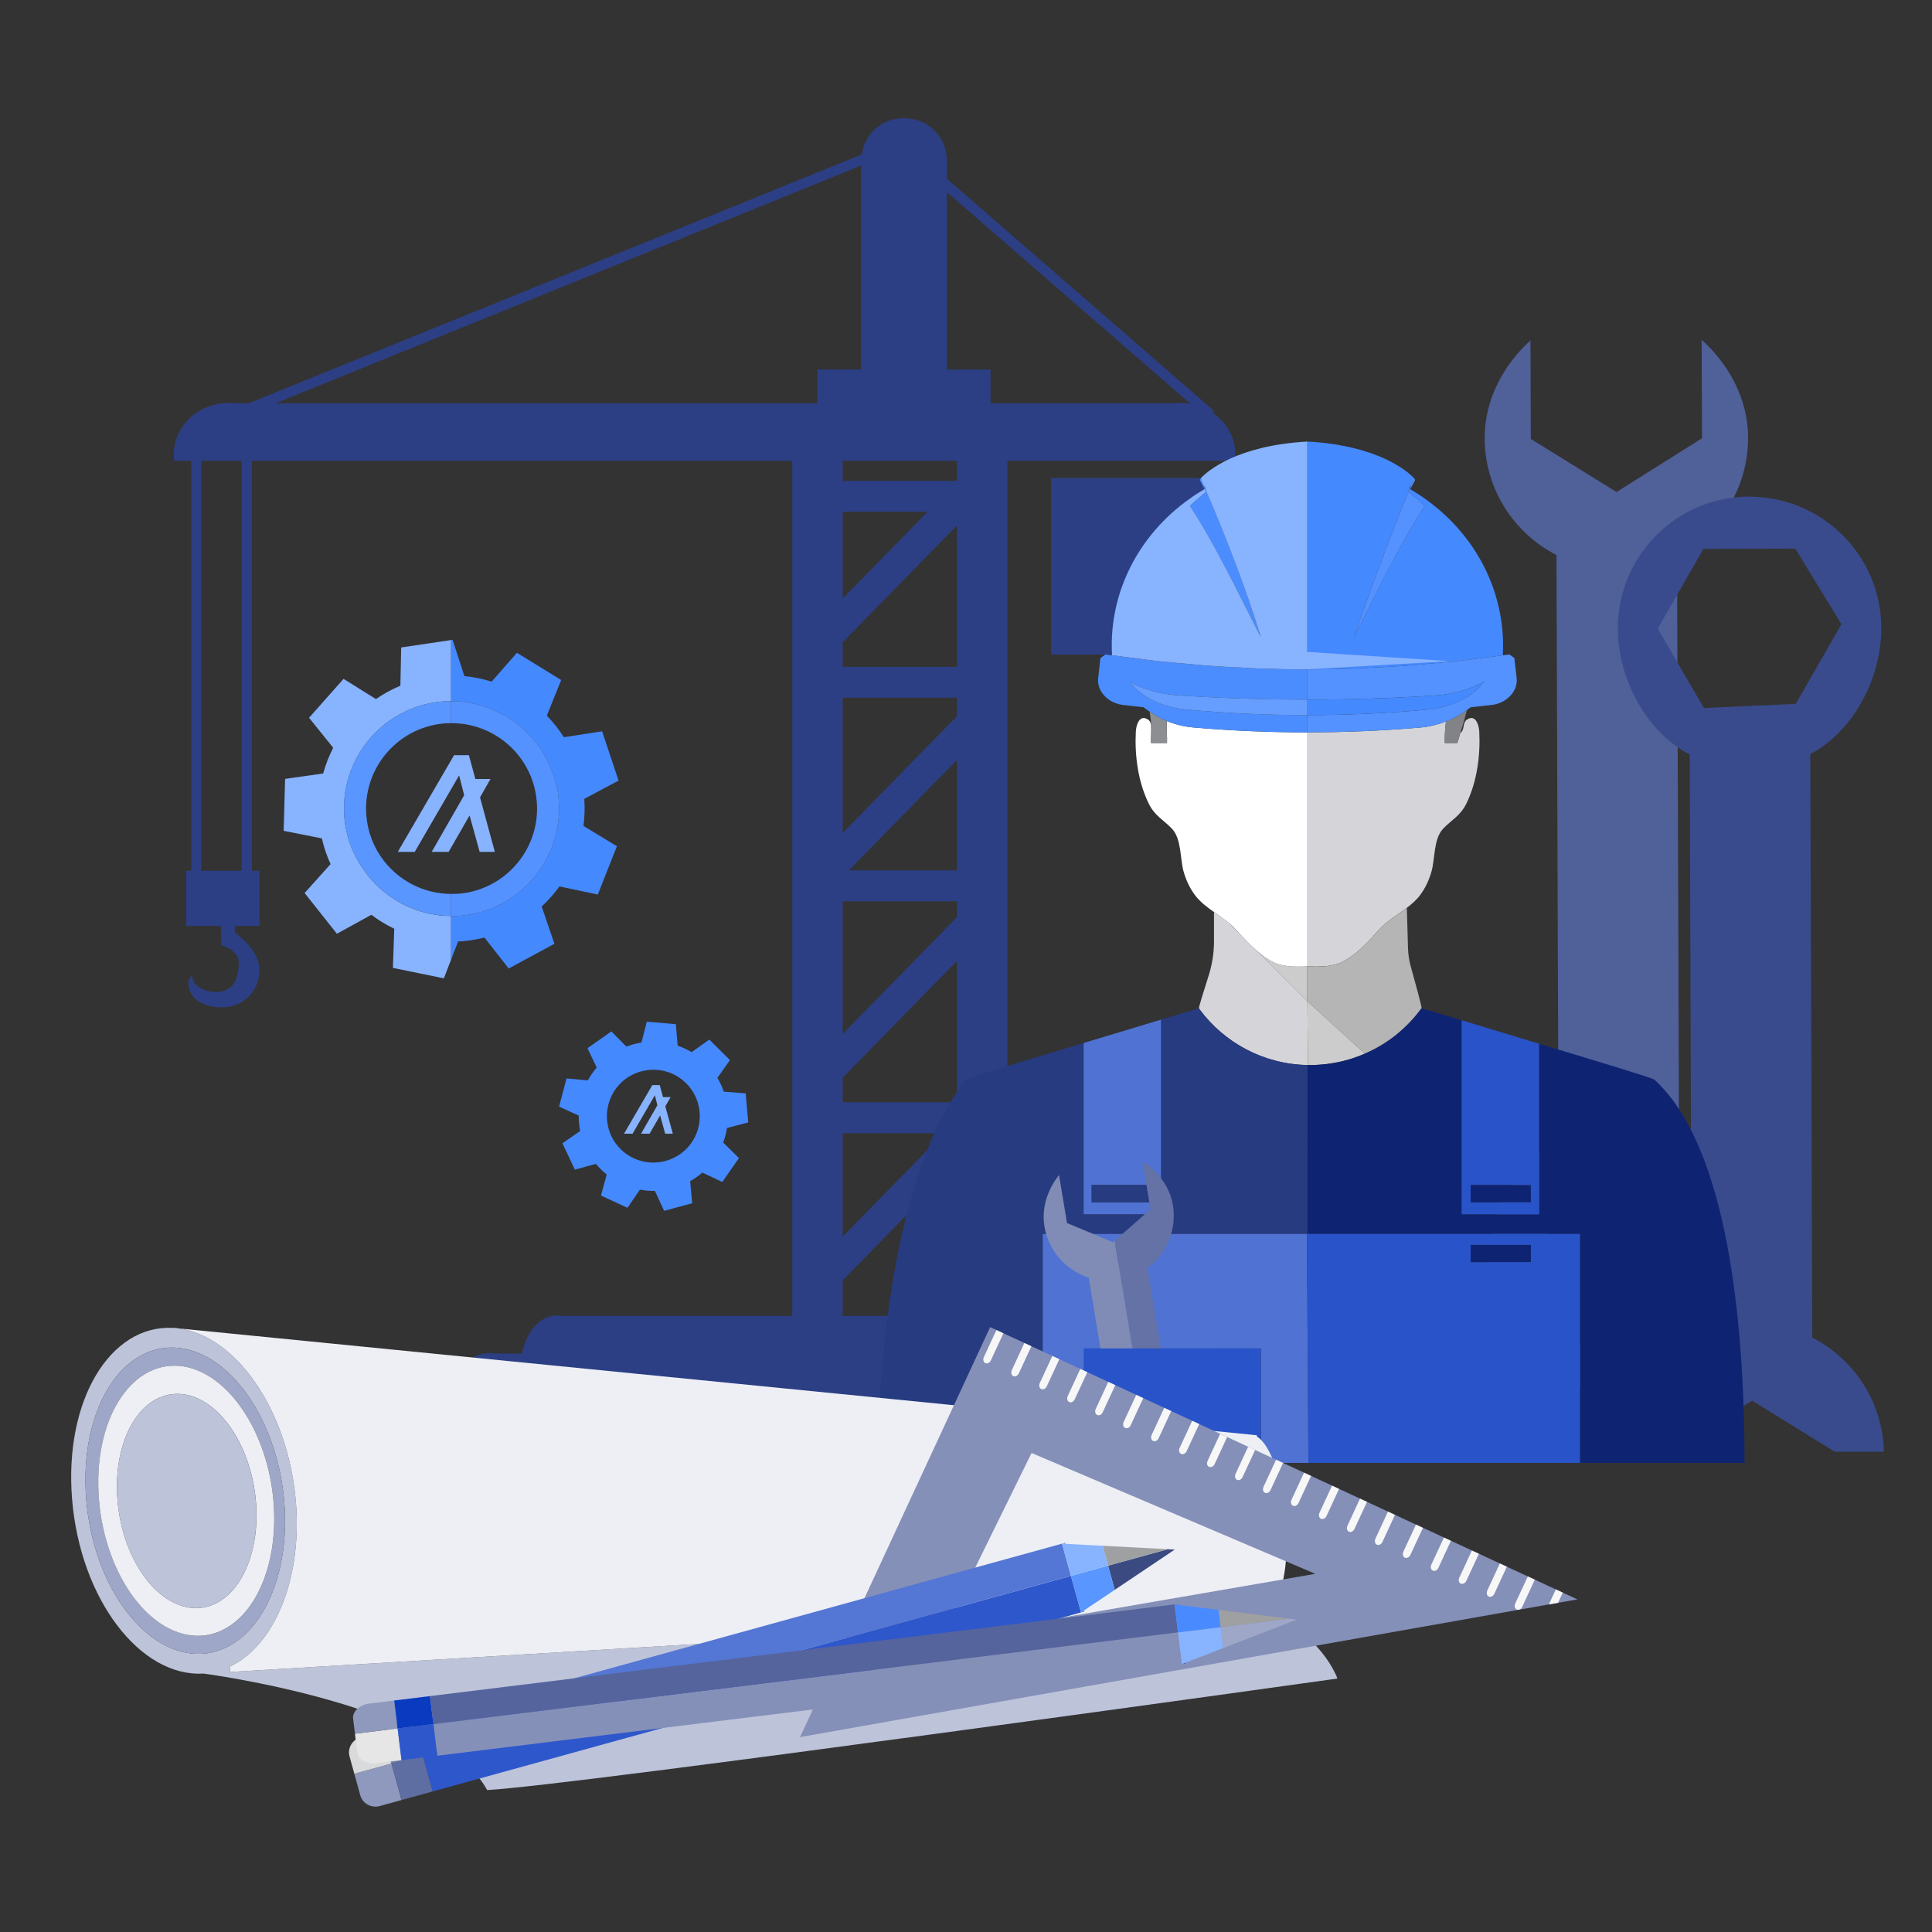 <svg xmlns="http://www.w3.org/2000/svg" viewBox="0 0 80 80" class="featureSvg_3LcT" alt="Powered by React">
				<rect x="0" y="0" width="80" height="80" fill="#333333" stroke="none"/>
				<path fill="#2C3F84" d="M50.783,56.047H50.199c-0.19-0.988-0.854-1.7-1.645-1.559h-6.841V19.083      h9.429c0.01-0.082,0.016-0.165,0.016-0.249l0,0c0-0.713-0.368-1.351-0.944-1.744      l0.062-0.071L39.206,7.399V6.637c0-0.961-0.779-1.74-1.74-1.74h-0.069      c-0.879,0-1.598,0.653-1.716,1.499L10.3,16.699h-0.5c-1.439-0.167-2.606,0.864-2.606,2.135      l0,0c0,0.084,0.006,0.167,0.016,0.249h0.711v16.975h-0.209v2.287h1.432l0.021,0.804      c0,0,0.717,0.176,0.72,0.712c0.005,0.994-0.495,1.233-0.993,1.216      c-0.282-0.01-0.794-0.158-0.901-0.503c-0.007-0.023-0.046-0.172-0.024-0.187      c-0.124,0.083-0.181,0.224-0.163,0.389c0.09,0.812,0.975,0.984,1.564,0.926      c0.6-0.059,1.184-0.489,1.337-1.177c0.192-0.866-0.394-1.454-0.983-1.915      c-0.009-0.006-0.001-0.111,0.016-0.265h1.007v-2.287h-0.316V19.083h22.377v35.405h-9.544      c-0.792-0.141-1.455,0.57-1.645,1.559h-1.084c-1.124-0.167-2.035,0.864-2.035,2.135l0,0      c0,0.084,0.005,0.167,0.013,0.249h34.296c0.008-0.082,0.012-0.165,0.012-0.249l0,0      C52.818,56.911,51.907,55.88,50.783,56.047z M34.892,21.192h3.516l-3.516,3.593V21.192z       M39.624,36.039h-4.473l4.473-4.571V36.039z M39.624,27.611h-4.732v-1.015l4.732-4.837      V27.611z M34.892,28.891h4.732v0.767l-4.732,4.836V28.891z M34.892,37.32h4.732v0.66      l-4.732,4.837V37.32z M34.892,46.922h4.194l-4.194,4.287V46.922z M34.892,45.642v-1.015      l4.732-4.837v5.852H34.892z M49.293,16.72c-0.235-0.042-0.484-0.051-0.743-0.021h-7.534      v-1.397h-1.81V7.952L49.293,16.72z M35.657,6.856v8.446h-1.809v1.397H11.41L35.657,6.856      z M10.009,36.058H8.339V19.083h1.67V36.058z M39.624,19.083v0.829h-4.732v-0.829H39.624z       M34.892,53.02l4.732-4.837v6.305h-4.732V53.02z"></path>
				<rect x="43.521" y="19.794" fill="#2C3F84" width="7.635" height="7.312"></rect>
			
			<g>
				<path fill="#88B3FF" d="M18.045,29.077c0.213-0.032,0.425-0.043,0.635-0.043v-2.531l-2.068,0.307      l-0.033,1.585c-0.359,0.149-0.697,0.335-1.012,0.552l-1.341-0.836l-1.429,1.61l1,1.243      c-0.174,0.338-0.313,0.694-0.415,1.064l-1.577,0.223l-0.059,2.152l1.582,0.312      c0.084,0.373,0.206,0.729,0.36,1.066l-1.075,1.197l1.337,1.686l1.427-0.784      c0.295,0.223,0.613,0.417,0.948,0.577l-0.055,1.622l2.109,0.432l0.3-0.777v-1.804      c-1.48-0.004-2.821-0.756-3.633-1.93c-0.376-0.543-0.65-1.167-0.754-1.865      C13.932,31.701,15.612,29.436,18.045,29.077z"></path>
				<path fill="#4589FF" d="M24.193,33.08l1.42-0.757l-0.681-2.042l-1.583,0.245      c-0.206-0.322-0.443-0.621-0.707-0.892l0.595-1.476l-1.833-1.127l-1.046,1.195      c-0.363-0.115-0.741-0.193-1.128-0.229l-0.49-1.503l-0.06,0.009v2.531      c0.636-0.003,1.242,0.143,1.799,0.388c1.056,0.463,1.909,1.32,2.346,2.424      c0.124,0.312,0.226,0.636,0.277,0.982c0.226,1.522-0.348,2.978-1.405,3.944      c-0.632,0.578-1.437,0.979-2.348,1.115c-0.226,0.033-0.448,0.044-0.67,0.043v1.804      l0.29-0.748c0.177-0.009,0.356-0.026,0.535-0.053c0.189-0.027,0.374-0.065,0.556-0.112      l1.004,1.283l1.893-1.024l-0.527-1.546c0.272-0.251,0.518-0.529,0.734-0.829      l1.59,0.336l0.791-2.001l-1.385-0.839C24.208,33.835,24.221,33.46,24.193,33.08z"></path>
				<path fill="#5996FF" d="M15.197,34c-0.287-1.934,1.049-3.733,2.982-4.02      c0.169-0.025,0.335-0.034,0.501-0.034v-0.912v-0.001h-0.001      c-0.21,0.001-0.421,0.012-0.635,0.043c-2.433,0.36-4.112,2.624-3.752,5.058      c0.103,0.698,0.377,1.322,0.754,1.865c0.813,1.173,2.153,1.925,3.634,1.929v-0.913      C16.96,37.01,15.456,35.753,15.197,34z"></path>
				<path fill="#5492FF" d="M21.698,36.771c1.057-0.965,1.63-2.421,1.405-3.943      c-0.051-0.347-0.153-0.671-0.277-0.983c-0.438-1.103-1.29-1.961-2.346-2.424      c-0.558-0.245-1.164-0.391-1.799-0.388v0.912c1.734-0.01,3.257,1.251,3.519,3.017      c0.287,1.933-1.049,3.733-2.982,4.02c-0.181,0.027-0.359,0.035-0.537,0.034v0.913      v0.001c0.222,0.001,0.444-0.01,0.67-0.043C20.261,37.751,21.066,37.349,21.698,36.771      z"></path>
			</g>
			<g>
				<path fill="#4589FF" d="M30.104,46.708l0.88-0.232l-0.108-1.202l-0.905-0.071      c-0.067-0.195-0.156-0.385-0.266-0.569l0.52-0.737l-0.855-0.851l-0.731,0.522      c-0.184-0.11-0.378-0.2-0.579-0.269l-0.074-0.89l-1.202-0.103l-0.223,0.863      c-0.211,0.034-0.419,0.09-0.623,0.168l-0.624-0.628l-0.028,0.02l-0.959,0.675      l0.382,0.802c-0.142,0.166-0.265,0.344-0.368,0.531l-0.882-0.081l-0.309,1.167      l0.813,0.371c-0.002,0.213,0.018,0.427,0.061,0.638l-0.734,0.509l0.513,1.092l0.871-0.241      c0.136,0.165,0.287,0.313,0.449,0.442l-0.237,0.871l1.095,0.508l0.517-0.752      c0.204,0.037,0.412,0.055,0.62,0.051l0.381,0.826l1.165-0.315l-0.044-0.465      l-0.043-0.447c0.086-0.05,0.172-0.103,0.255-0.162c0.088-0.062,0.171-0.127,0.251-0.195      l0.826,0.389l0.689-0.99l-0.653-0.642C30.018,47.114,30.071,46.913,30.104,46.708z       M28.16,47.793c-0.081,0.057-0.167,0.103-0.252,0.146c-0.836,0.417-1.873,0.174-2.428-0.614      c-0.61-0.868-0.402-2.068,0.466-2.681c0.076-0.053,0.155-0.098,0.236-0.139      c0.839-0.428,1.887-0.189,2.444,0.605C29.238,45.981,29.03,47.181,28.16,47.793z"></path>
			</g>
		
		<g>
			<g>
				<path fill="#506099" d="M66.912,57.8c0.051,0.001,0.1,0.007,0.151,0.007      c3.013-0.01,5.447-2.461,5.437-5.474c-0.007-2.112-1.217-4.304-2.976-5.205      l-0.081-24.162c1.753-0.913,2.949-2.744,2.942-4.856      c-0.005-1.607-0.815-3.045-1.924-4.04l0.014,4.079l-3.537,2.224l-0.151-0.093      l-3.4-2.106l-0.014-4.08c-1.103,1.002-1.903,2.445-1.897,4.053      c0.007,2.112,1.216,3.936,2.975,4.836l0.081,24.162      c-1.752,0.912-2.948,3.113-2.94,5.225C61.599,55.332,63.97,57.729,66.912,57.8z       M65.132,49.223l1.75-0.079l2.053-0.092l1.913,3.288l-1.891,3.3l-2.053,0.007      l-1.751,0.006l-0.421-0.689l-1.491-2.44L65.132,49.223z"></path>
				<path fill="#394B8C" d="M69.967,31.241l0.081,24.162c-1.711,0.891-2.884,2.66-2.932,4.709h2.072      l3.365-2.116l0.151,0.094l3.265,2.022h2.039c-0.049-2.064-1.239-3.841-2.967-4.726      l-0.081-24.162c1.753-0.913,2.948-3.113,2.941-5.225      c-0.01-2.961-2.38-5.359-5.322-5.43c-0.05-0.001-0.1-0.007-0.151-0.007      c-3.013,0.01-5.447,2.46-5.436,5.473C66.998,28.148,68.208,30.34,69.967,31.241z       M70.534,22.73l2.053-0.007l1.751-0.006l0.421,0.689l1.491,2.44l-1.891,3.3      l-1.75,0.079l-2.053,0.092l-1.913-3.288L70.534,22.73z"></path>
			</g>
			<g>
				<path fill="#7D97DE" d="M51.162,38.477c-0.084-0.093-0.178-0.176-0.274-0.256l0.001,0.001      l0.451,0.45C51.282,38.607,51.223,38.543,51.162,38.477z"></path>
				<path fill="#CCCCCC" d="M52.711,39.836c-0.258-0.133-0.478-0.299-0.684-0.478l2.107,2.102      v-1.444C53.638,40.039,53.098,40.035,52.711,39.836z"></path>
				<path fill="#D5D5D9" d="M59.827,30.767c-0.016-0.27,0.017-0.622,0.046-0.889      c-0.336,0.128-0.692,0.216-1.062,0.248c-1.559,0.133-3.119,0.199-4.676,0.199v9.689      l0-0.001c0.062,0.003,0.126,0.003,0.189,0.005      c0.064,0.002,0.129,0.005,0.194,0.005c0.074,0,0.147-0.005,0.22-0.009      c0.053-0.003,0.106-0.001,0.158-0.006c0.084-0.008,0.164-0.024,0.245-0.04      c0.037-0.007,0.077-0.009,0.113-0.018c0.114-0.028,0.221-0.066,0.318-0.116      c0.645-0.331,1.08-0.844,1.549-1.358c0.322-0.353,0.751-0.597,1.133-0.885      c0.212-0.16,0.41-0.334,0.566-0.549c0.206-0.283,0.357-0.606,0.457-0.961      c0.147-0.522,0.082-1.344,0.476-1.762c0.357-0.378,0.712-0.527,0.968-1.049      c0.44-0.901,0.583-1.986,0.532-2.98c-0.014-0.279-0.164-0.748-0.527-0.479      c-0.165,0.122-0.084,0.422-0.237,0.522c-0.005,0.003-0.009,0.003-0.014,0.006      c-0.045,0.148-0.089,0.294-0.13,0.427H59.827z"></path>
				<path fill="#FFFFFF" d="M50.889,38.222c0.096,0.08,0.19,0.163,0.274,0.256      c0.06,0.065,0.119,0.13,0.178,0.195h0.001c0.219,0.241,0.443,0.473,0.687,0.685l0,0      c0.206,0.179,0.425,0.346,0.684,0.478c0.387,0.199,0.926,0.204,1.424,0.179v-9.689l0,0      c-1.568,0-3.138-0.067-4.708-0.202c-0.39-0.034-0.767-0.126-1.117-0.268      c-0.004,0.18-0.003,0.359,0.007,0.559c0.004,0.082,0.011,0.212,0.004,0.352h-0.664      c-0.002-0.115,0.003-0.221,0.006-0.29c0.006-0.163,0.006-0.312,0.001-0.456      c-0.018-0.081-0.042-0.16-0.107-0.209c-0.364-0.269-0.513,0.2-0.527,0.479      c-0.051,0.995,0.092,2.08,0.533,2.98c0.255,0.522,0.611,0.671,0.967,1.049      c0.395,0.418,0.33,1.239,0.476,1.762c0.1,0.355,0.252,0.679,0.457,0.961      c0.214,0.295,0.505,0.513,0.805,0.723C50.478,37.914,50.692,38.059,50.889,38.222      L50.889,38.222z"></path>
				<path fill="#818386" d="M59.827,30.767h0.519c0.041-0.134,0.086-0.28,0.13-0.427      c0.105-0.348,0.209-0.703,0.27-0.944c-0.265,0.196-0.556,0.361-0.873,0.483      C59.843,30.145,59.81,30.497,59.827,30.767z"></path>
				<path fill="#818386" d="M60.991,27.292c-0.228,0.028-0.456,0.06-0.684,0.085      c0.228-0.025,0.456-0.057,0.684-0.084V27.292z"></path>
				<path fill="#8C8E91" d="M47.658,30.767h0.664c0.007-0.14,0.001-0.27-0.004-0.352      c-0.01-0.2-0.011-0.379-0.007-0.559c-0.253-0.102-0.486-0.238-0.706-0.39      c0.033,0.187,0.054,0.368,0.06,0.554c0.005,0.145,0.005,0.293-0.001,0.456      C47.661,30.546,47.655,30.653,47.658,30.767z"></path>
				<path fill="#8C8E91" d="M47.292,27.295c0.224,0.027,0.449,0.058,0.673,0.082      c-0.225-0.024-0.449-0.057-0.674-0.083L47.292,27.295z"></path>
				<path fill="#D5D5D9" d="M54.134,44.101h0.01h0.019l-0.027-2.643l-2.107-2.102l0,0      c-0.244-0.211-0.467-0.443-0.687-0.685l-0.451-0.45l-0.001-0.001l0,0      c-0.196-0.163-0.41-0.308-0.621-0.456v1.209c0,0.484-0.075,0.966-0.222,1.427      c-0.19,0.593-0.428,1.355-0.397,1.346l0.032,0.061      C50.698,43.173,52.312,44.065,54.134,44.101z"></path>
				<path fill="#273B81" d="M43.179,51.095h10.939h0h0.021l0.005-5.399v-0.004V44.101h-0.01      c-1.822-0.036-3.436-0.928-4.453-2.292l-0.002-0.002l-0.005-0.005      c-0.016-0.016-0.026-0.031-0.037-0.047c-0.046,0.01-0.109,0.026-0.176,0.052      c-0.296,0.084-0.784,0.234-1.386,0.416v8.058h-3.204v-7.092      c-2.404,0.722-4.803,1.443-4.87,1.521c-2.694,3.354-3.645,10.675-3.645,15.867h6.822      v-9.48H43.179z"></path>
				<path fill="#4589FF" d="M58.596,19.853c0,0-0.021-0.027-0.063-0.076      c0.031,0.048,0.046,0.075,0.054,0.088L58.596,19.853z"></path>
				<path fill="#4589FF" d="M56.19,27.679c0.227-0.008,0.454-0.026,0.681-0.037      c0.459-0.023,0.918-0.043,1.377-0.077c0.272-0.02,0.545-0.049,0.818-0.073      c0.414-0.036,0.827-0.069,1.241-0.115c0.228-0.025,0.456-0.057,0.684-0.085      c0.066-0.008,0.133-0.017,0.199-0.025c0.346-0.042,0.692-0.084,1.038-0.133      c0-0.018,0.003-0.036,0.003-0.054c0.121-2.571-1.13-4.945-3.224-6.426      c-0.194-0.143-0.403-0.272-0.613-0.397l-0.061,0.115      c0.226,0.182,0.451,0.372,0.66,0.579c-1.071,1.656-2.058,3.722-2.925,5.433      c1.063-3.095,1.956-5.309,2.302-6.143c-0.011-0.006-0.021-0.014-0.031-0.02l0.096-0.138      c0.055-0.131,0.086-0.205,0.086-0.205s0.001-0.037,0.012-0.101      c-0.276-0.274-1.478-1.332-4.395-1.494c-0.001,0-0.002,0-0.003,0v9.434      C54.819,27.718,55.504,27.704,56.19,27.679z"></path>
				<path fill="#5492FF" d="M60.991,27.293c-0.228,0.027-0.456,0.059-0.684,0.084      c-0.413,0.045-0.827,0.079-1.241,0.115c-0.273,0.024-0.546,0.053-0.818,0.073      c-0.459,0.034-0.918,0.054-1.377,0.077c-0.227,0.011-0.454,0.029-0.681,0.037      c-0.686,0.025-1.371,0.038-2.055,0.038v0.267v0.281v0.388v0.316      c1.748,0,3.498-0.056,5.245-0.168c0.852-0.054,1.614-0.286,2.095-0.605      c-0.062,0.072-0.122,0.145-0.184,0.216c-0.208,0.24-0.502,0.444-0.842,0.607      c-0.39,0.187-0.843,0.318-1.326,0.362c-1.663,0.153-3.327,0.229-4.988,0.229v0.066      v0.649l0,0c1.557,0,3.117-0.066,4.676-0.199c0.37-0.032,0.726-0.12,1.062-0.248      c0.317-0.122,0.608-0.287,0.873-0.483c0.05-0.037,0.106-0.069,0.154-0.108      c0.295-0.034,0.591-0.062,0.886-0.099c0.618-0.079,1.075-0.581,1.015-1.107      c-0.032-0.276-0.063-0.554-0.095-0.833c-0.08-0.058-0.126-0.091-0.206-0.148      c-0.091,0.013-0.182,0.022-0.272,0.035c-0.346,0.049-0.692,0.09-1.038,0.133      C61.123,27.276,61.057,27.286,60.991,27.293z"></path>
				<path fill="#4B8DFF" d="M49.428,30.124c1.569,0.135,3.14,0.202,4.708,0.202v-0.649v-0.066      c-1.675,0-3.353-0.077-5.031-0.233c-0.482-0.044-0.938-0.172-1.327-0.358      c-0.364-0.174-0.67-0.399-0.881-0.661c-0.033-0.041-0.065-0.083-0.099-0.124      c0.483,0.299,1.228,0.511,2.047,0.564c1.763,0.114,3.527,0.171,5.291,0.171v-0.316      v-0.388v-0.281v-0.267c-0.684,0-1.369-0.014-2.055-0.038      c-0.225-0.008-0.451-0.026-0.676-0.037c-0.459-0.022-0.919-0.043-1.379-0.077      c-0.273-0.02-0.546-0.049-0.819-0.073c-0.414-0.036-0.827-0.069-1.24-0.115      c-0.225-0.024-0.449-0.056-0.673-0.082c-0.067-0.008-0.135-0.018-0.202-0.026      c-0.347-0.043-0.694-0.084-1.042-0.134c-0.092-0.013-0.185-0.022-0.277-0.036      c-0.08,0.058-0.126,0.091-0.206,0.148c-0.032,0.279-0.064,0.557-0.095,0.833      c-0.06,0.526,0.397,1.028,1.015,1.107c0.287,0.037,0.575,0.064,0.861,0.096      c0.081,0.067,0.172,0.122,0.259,0.182c0.22,0.151,0.453,0.288,0.706,0.39      C48.66,29.998,49.037,30.09,49.428,30.124z"></path>
				<path fill="#B5B5B5" d="M55.572,39.836c-0.097,0.05-0.204,0.088-0.318,0.116      c-0.036,0.009-0.076,0.011-0.113,0.018c-0.081,0.015-0.16,0.032-0.245,0.04      c-0.051,0.005-0.105,0.004-0.158,0.006c-0.073,0.004-0.146,0.009-0.22,0.009      c-0.065,0-0.129-0.004-0.194-0.005c-0.063-0.002-0.127-0.003-0.189-0.005v0.001      l-0,1.444l2.382,2.169c0.943-0.404,1.747-1.057,2.343-1.876l0.002-0.004      c0.036,0.011-0.28-1.141-0.448-1.742c-0.067-0.24-0.103-0.484-0.111-0.733l-0.049-1.681      c-0.382,0.288-0.811,0.532-1.133,0.885C56.651,38.992,56.217,39.504,55.572,39.836z"></path>
				<path fill="#CCCCCC" d="M54.162,44.101h0.033h0.103h0c0.14,0,0.28-0.01,0.42-0.02h0.001      c0.633-0.052,1.24-0.208,1.795-0.452l0.001-0.001l-2.382-2.17L54.162,44.101z"></path>
				<path fill="#0E2472" d="M72.238,60.576c0-5.841-0.701-13.083-3.728-15.867      c-0.083-0.073-2.415-0.779-4.782-1.49v7.061h-3.204V42.248      c-0.644-0.192-1.163-0.348-1.475-0.441c-0.078-0.026-0.14-0.041-0.187-0.057      c-0,0.001-0.001,0.002-0.003,0.003c-0.597,0.818-1.4,1.471-2.343,1.876      l-0.001,0.001c-0.555,0.244-1.162,0.399-1.795,0.451l-0.001,0.001      c-0.14,0.01-0.28,0.02-0.42,0.02h-0h-0.103h-0.033h-0.019v1.59v0.004      l-0.005,5.399h0.031h11.25h0.001v9.48H72.238z"></path>
				<path fill="#4589FF" d="M60.449,29.019c0.34-0.163,0.634-0.367,0.842-0.607      c0.062-0.072,0.122-0.145,0.184-0.216c-0.481,0.32-1.243,0.551-2.095,0.605      c-1.747,0.113-3.497,0.168-5.245,0.168v0.049v0.591c1.661,0,3.325-0.076,4.988-0.229      C59.605,29.337,60.058,29.206,60.449,29.019z"></path>
				<path fill="#669EFF" d="M54.135,28.97c-1.763,0-3.528-0.057-5.291-0.171      c-0.819-0.053-1.563-0.265-2.047-0.564c0.034,0.041,0.065,0.083,0.099,0.124      c0.211,0.261,0.518,0.486,0.881,0.661c0.389,0.186,0.845,0.314,1.327,0.358      c1.677,0.156,3.355,0.233,5.031,0.233v-0.591V28.97z"></path>
				<path fill="#4B8DFF" d="M49.277,20.952c1.078,1.656,2.058,3.722,2.933,5.433      c-0.782-2.561-1.892-5.197-2.304-6.146c-0.025-0.058-0.045-0.105-0.065-0.15      c-0.058-0.131-0.092-0.209-0.092-0.209s-0.002-0.037-0.011-0.092      c-0.025,0.046-0.039,0.068-0.047,0.08c-0.003,0.005-0.008,0.012-0.008,0.012      l0.195,0.377l0.06,0.116C49.711,20.554,49.486,20.744,49.277,20.952z"></path>
				<path fill="#5492FF" d="M58.435,20.084c-0.019,0.045-0.041,0.098-0.065,0.157      c-0.346,0.835-1.239,3.048-2.302,6.143c0.867-1.71,1.855-3.777,2.925-5.433      c-0.209-0.208-0.434-0.397-0.66-0.579l0.061-0.115l0.201-0.378      c0,0-0.005-0.009-0.007-0.013c-0.008-0.013-0.023-0.04-0.054-0.088      c-0.01,0.064-0.012,0.101-0.012,0.101S58.49,19.953,58.435,20.084z"></path>
				<path fill="#4F72D3" d="M43.179,51.095H43.178v9.48h0h1.998v-4.74h7.035v4.74h1.968      l-0.062-9.48H43.179z M47.692,52.262h-2.489v-0.714h2.489V52.262z"></path>
				<path fill="#2953C9" d="M54.139,51.095h-0.021h-0l0.062,9.48h11.241v-9.48H54.17H54.139z       M60.902,51.548h2.489v0.714h-2.489V51.548z"></path>
				<path fill="#4F72D3" d="M48.075,50.28v-8.058c-0.203,0.057-0.416,0.124-0.644,0.192      c-0.773,0.239-1.666,0.503-2.56,0.773v7.092H48.075z M45.203,49.069h2.489v0.714h-2.489      V49.069z"></path>
				<path fill="#2953C9" d="M63.728,50.28v-7.061c-0.924-0.28-1.853-0.561-2.653-0.805      c-0.192-0.058-0.373-0.114-0.55-0.167v8.032H63.728z M60.902,49.069h2.489v0.714h-2.489      V49.069z"></path>
				<rect x="45.203" y="51.548" fill="#273B81" width="2.489" height="0.714"></rect>
				<rect x="45.203" y="49.069" fill="#273B81" width="2.489" height="0.714"></rect>
				<rect x="60.902" y="51.548" fill="#0E2472" width="2.489" height="0.714"></rect>
				<rect x="60.902" y="49.069" fill="#0E2472" width="2.489" height="0.714"></rect>
				<g>
					<path fill="#6472A5" d="M47.515,59.596h1.175l-1.174-7.092c0.783-0.583,1.222-1.572,1.051-2.602       c-0.129-0.784-0.638-1.421-1.258-1.819l0.329,1.99l-1.483,1.306L47.515,59.596z"></path>
					<path fill="#808CB5" d="M45.082,52.907l1.107,6.689h1.326l-1.36-8.217l-0.066,0.058       l-1.907-0.793l-0.329-1.989c-0.459,0.576-0.735,1.343-0.605,2.127       C43.419,51.812,44.153,52.606,45.082,52.907z"></path>
				</g>
				<rect x="44.871" y="55.835" fill="#2953C9" width="7.341" height="4.74"></rect>
				<path fill="#88B3FF" d="M47.291,27.294c0.225,0.027,0.449,0.059,0.674,0.083      c0.414,0.045,0.827,0.079,1.24,0.115c0.273,0.024,0.546,0.053,0.819,0.073      c0.46,0.034,0.92,0.055,1.379,0.077c0.226,0.011,0.451,0.028,0.676,0.037      c0.686,0.025,1.371,0.038,2.055,0.038l5.904-0.34l-5.904-0.383v-8.71      c-2.937,0.163-4.136,1.233-4.398,1.501c-0.035,0.048-0.056,0.068-0.056,0.068      l0.009,0.013c0.008-0.011,0.022-0.033,0.047-0.08c0.009,0.055,0.011,0.092,0.011,0.092      s0.035,0.078,0.092,0.209l0.09,0.133c-0.009,0.005-0.017,0.011-0.025,0.016      c0.412,0.95,1.522,3.586,2.304,6.146c-0.875-1.71-1.855-3.777-2.933-5.433      c0.209-0.208,0.434-0.397,0.66-0.579l-0.06-0.116c-0.21,0.126-0.419,0.255-0.614,0.398      c-2.094,1.481-3.344,3.855-3.217,6.426c-0.002,0.018,0.001,0.036,0.001,0.054      c0.347,0.049,0.694,0.091,1.042,0.134C47.157,27.277,47.224,27.286,47.291,27.294z"></path>
			</g>
		</g>
		<g>
			<g>
				<g>
					<path fill="#BDC3D9" d="M52.188,66.681l-42.658,2.551l-0.018-0.222       c0.113-0.053,0.224-0.111,0.331-0.178c1.644-1.018,2.644-3.602,2.412-6.59       c-0.248-3.184-1.829-5.974-3.815-6.919c-0.346-0.164-0.705-0.274-1.072-0.32       c-0.024-0.003-0.048-0.013-0.073-0.015c-0.032-0.003-0.062,0-0.094-0.002       c-0.021-0.001-0.041-0-0.061-0.001c-2.571-0.125-4.482,2.984-4.157,7.07       c0.331,4.163,2.828,7.399,5.436,7.243c0,0,9.838,1.279,11.752,4.824       c3.525-0.179,35.21-4.617,35.21-4.617S54.706,67.549,52.188,66.681z M8.355,68.479       c-2.304,0.117-4.496-2.75-4.786-6.413c-0.291-3.669,1.456-6.467,3.791-6.256       c0.395,0.036,0.778,0.16,1.146,0.35c1.705,0.884,3.052,3.306,3.268,6.071       c0.215,2.762-0.758,5.13-2.327,5.944C9.109,68.351,8.744,68.46,8.355,68.479z"></path>
					<path fill="#EDEFF5" d="M7.11,54.977l0.03,0.008c0.021,0.001,0.041,0,0.061,0.001L7.11,54.977z"></path>
					<path fill="#9EA7C7" d="M11.774,62.232c-0.215-2.765-1.563-5.187-3.268-6.071       c-0.368-0.19-0.751-0.314-1.146-0.35c-2.335-0.211-4.082,2.587-3.791,6.256       c0.291,3.663,2.482,6.529,4.786,6.413c0.389-0.02,0.754-0.129,1.092-0.304       C11.015,67.362,11.989,64.994,11.774,62.232z M8.297,67.734       c-2.027,0.085-3.946-2.443-4.2-5.656c-0.255-3.217,1.27-5.686,3.323-5.518       c0.397,0.033,0.782,0.165,1.147,0.375c1.445,0.826,2.578,2.911,2.763,5.289       c0.185,2.376-0.625,4.415-1.942,5.183C9.054,67.601,8.689,67.717,8.297,67.734z"></path>
					<path fill="#EDEFF5" d="M11.329,62.223c-0.185-2.378-1.318-4.462-2.763-5.289       c-0.365-0.209-0.751-0.342-1.147-0.375c-2.052-0.168-3.578,2.301-3.323,5.518       c0.254,3.213,2.173,5.742,4.2,5.656c0.392-0.017,0.757-0.133,1.09-0.328       C10.704,66.639,11.514,64.599,11.329,62.223z M9.054,66.33       c-0.265,0.153-0.555,0.245-0.867,0.256c-1.607,0.061-3.123-1.948-3.323-4.49       c-0.2-2.543,1.004-4.499,2.627-4.372c0.315,0.024,0.62,0.128,0.91,0.292       c1.148,0.651,2.051,2.305,2.199,4.195C10.748,64.102,10.102,65.724,9.054,66.33z"></path>
					<path fill="#BDC3D9" d="M10.599,62.212c-0.148-1.891-1.05-3.544-2.199-4.195       c-0.29-0.165-0.596-0.268-0.91-0.292c-1.623-0.126-2.827,1.83-2.627,4.372       c0.2,2.542,1.716,4.551,3.323,4.49c0.312-0.012,0.602-0.103,0.867-0.256       C10.102,65.724,10.748,64.102,10.599,62.212z"></path>
					<path fill="#EDEFF5" d="M53.256,63.067c-0.122-1.752-0.636-3.242-1.21-3.582l-0.003-0.055       l-0.2-0.02l0,0H51.842L7.368,55.003c0.367,0.046,0.726,0.156,1.072,0.32       c1.986,0.945,3.568,3.735,3.815,6.919c0.232,2.988-0.768,5.571-2.412,6.59       c-0.108,0.067-0.218,0.125-0.331,0.178l0.018,0.222l42.658-2.551l0.16-0.01l0.197-0.012       l-0.003-0.055C53.069,66.288,53.377,64.818,53.256,63.067z"></path>
				</g>
				<g>
					<path fill="#8590B8" d="M41,54.953l-7.872,16.977l29.741-5.27l1.266-0.225l0.38-0.067       l0.802-0.14L41,54.953z M38.938,67.851l3.777-7.686l11.75,5.004L38.938,67.851z"></path>
					<g>
						<g>
							<path fill="#F7F7F8" d="M40.739,56.196c-0.046,0.1-0.019,0.21,0.061,0.247         s0.182-0.014,0.229-0.113l0.52-1.122l-0.289-0.134L40.739,56.196z"></path>
						</g>
						<g>
							<path fill="#F7F7F8" d="M41.897,56.733c-0.046,0.1-0.019,0.211,0.061,0.248         c0.08,0.037,0.182-0.014,0.229-0.113l0.52-1.123l-0.29-0.134L41.897,56.733z"></path>
						</g>
						<g>
							<path fill="#F7F7F8" d="M43.055,57.27c-0.046,0.1-0.019,0.211,0.061,0.247         c0.08,0.037,0.182-0.013,0.229-0.113l0.52-1.123l-0.289-0.134L43.055,57.27z"></path>
						</g>
						<g>
							<path fill="#F7F7F8" d="M44.213,57.807c-0.046,0.1-0.019,0.21,0.061,0.248         c0.08,0.037,0.182-0.014,0.229-0.113l0.52-1.123l-0.29-0.134L44.213,57.807z"></path>
						</g>
						<g>
							<path fill="#F7F7F8" d="M45.371,58.344c-0.046,0.1-0.019,0.21,0.061,0.248         c0.08,0.037,0.182-0.014,0.229-0.113l0.52-1.123l-0.29-0.134L45.371,58.344z"></path>
						</g>
						<g>
							<path fill="#F7F7F8" d="M46.529,58.881c-0.046,0.1-0.019,0.21,0.062,0.248         c0.08,0.037,0.182-0.014,0.228-0.113l0.521-1.123l-0.29-0.134L46.529,58.881z"></path>
						</g>
						<g>
							<path fill="#F7F7F8" d="M47.687,59.418c-0.046,0.1-0.019,0.211,0.062,0.248         c0.08,0.037,0.182-0.014,0.228-0.113l0.521-1.123l-0.29-0.134L47.687,59.418z"></path>
						</g>
						<g>
							<path fill="#F7F7F8" d="M48.846,59.955c-0.046,0.1-0.019,0.211,0.061,0.248         c0.08,0.037,0.182-0.014,0.229-0.113l0.521-1.123l-0.29-0.134L48.846,59.955z"></path>
						</g>
						<g>
							<path fill="#F7F7F8" d="M50.004,60.492c-0.046,0.1-0.019,0.211,0.061,0.247         c0.08,0.037,0.182-0.013,0.229-0.113l0.52-1.122l-0.29-0.134L50.004,60.492z"></path>
						</g>
						<g>
							<path fill="#F7F7F8" d="M51.162,61.029c-0.046,0.1-0.019,0.21,0.061,0.248         c0.08,0.037,0.182-0.014,0.229-0.113l0.52-1.122l-0.29-0.134L51.162,61.029z"></path>
						</g>
						<g>
							<path fill="#F7F7F8" d="M52.32,61.566c-0.046,0.1-0.019,0.21,0.061,0.247         c0.08,0.037,0.182-0.014,0.229-0.113l0.52-1.123l-0.29-0.134L52.32,61.566z"></path>
						</g>
						<g>
							<path fill="#F7F7F8" d="M53.478,62.103c-0.046,0.1-0.019,0.21,0.061,0.247         c0.08,0.037,0.182-0.014,0.229-0.113l0.52-1.123l-0.29-0.134L53.478,62.103z"></path>
						</g>
						<g>
							<path fill="#F7F7F8" d="M54.637,62.641c-0.046,0.1-0.019,0.21,0.061,0.248         c0.08,0.037,0.182-0.014,0.229-0.113l0.52-1.123l-0.29-0.135L54.637,62.641z"></path>
						</g>
						<g>
							<path fill="#F7F7F8" d="M55.795,63.177c-0.046,0.1-0.019,0.21,0.061,0.248         c0.08,0.037,0.182-0.014,0.228-0.113l0.521-1.123l-0.29-0.134L55.795,63.177z"></path>
						</g>
						<g>
							<path fill="#F7F7F8" d="M56.953,63.714c-0.046,0.1-0.019,0.21,0.061,0.248         c0.08,0.037,0.182-0.013,0.229-0.113l0.52-1.123l-0.29-0.134L56.953,63.714z"></path>
						</g>
						<g>
							<path fill="#F7F7F8" d="M58.111,64.251c-0.046,0.1-0.019,0.21,0.061,0.248         c0.08,0.037,0.183-0.014,0.229-0.113l0.52-1.122l-0.289-0.134L58.111,64.251z"></path>
						</g>
						<g>
							<path fill="#F7F7F8" d="M59.269,64.788c-0.046,0.1-0.019,0.211,0.061,0.248         c0.08,0.037,0.183-0.014,0.229-0.113l0.52-1.122l-0.289-0.134L59.269,64.788z"></path>
						</g>
						<g>
							<path fill="#F7F7F8" d="M60.427,65.326c-0.046,0.1-0.019,0.21,0.061,0.247         c0.08,0.037,0.183-0.014,0.229-0.113l0.52-1.122l-0.289-0.134L60.427,65.326z"></path>
						</g>
						<g>
							<path fill="#F7F7F8" d="M61.585,65.863c-0.046,0.1-0.019,0.21,0.061,0.247         c0.08,0.037,0.183-0.014,0.229-0.113l0.52-1.123l-0.29-0.134L61.585,65.863z"></path>
						</g>
						<g>
							<path fill="#F7F7F8" d="M62.743,66.399c-0.046,0.1-0.019,0.211,0.061,0.248         c0.08,0.037,0.182-0.014,0.229-0.113l0.52-1.123l-0.289-0.134L62.743,66.399z"></path>
						</g>
						<g>
							<polygon fill="#F7F7F8" points="64.135,66.436 64.516,66.369 64.711,65.948 64.424,65.814        "></polygon>
						</g>
					</g>
				</g>
				<g>
					<path fill="#8F99BE" d="M14.671,73.447l0.247,0.894c0.095,0.342,0.457,0.54,0.809,0.443       l0.899-0.248l-0.417-1.513L14.671,73.447z"></path>
					<path fill="#D9DADB" d="M14.941,71.934c-0.353,0.098-0.562,0.454-0.467,0.796l0.198,0.717       l1.538-0.424l-0.369-1.336L14.941,71.934z"></path>
					<polygon fill="#2E57CB" points="44.764,66.768 44.891,66.733 44.88,66.691      "></polygon>
					<polygon fill="#5476D4" points="43.977,63.919 44.117,63.927 44.105,63.884      "></polygon>
					<polygon fill="#2E57CB" points="19.734,72.05 17.498,72.667 17.916,74.18 19.513,73.739        44.764,66.768 44.346,65.255      "></polygon>
					<polygon fill="#5476D4" points="18.726,70.89 17.129,71.33 17.498,72.667 19.734,72.05        44.346,65.255 43.977,63.919      "></polygon>
					<polygon fill="#7683AF" points="16.113,71.611 15.84,71.686 16.209,73.023 16.482,72.948        17.498,72.667 17.129,71.33      "></polygon>
					<polygon fill="#5F6EA2" points="16.482,72.948 16.209,73.023 16.626,74.536 16.899,74.46        17.916,74.18 17.498,72.667      "></polygon>
					<polygon fill="#3B4B82" points="45.882,64.831 46.158,65.833 48.645,64.164 48.355,64.149      "></polygon>
					<polygon fill="#9EA0A2" points="45.882,64.831 48.355,64.149 45.654,64.007      "></polygon>
					<polygon fill="#5996FF" points="44.473,65.22 44.346,65.255 44.764,66.768 44.88,66.691        46.158,65.833 45.882,64.831      "></polygon>
					<polygon fill="#88B3FF" points="44.117,63.927 43.977,63.919 44.346,65.255 44.473,65.22        45.882,64.831 45.654,64.007      "></polygon>
				</g>
				<g>
					<path fill="#E6E6E7" d="M14.698,71.79l0.096,0.774c0.036,0.296,0.394,0.496,0.799,0.446       l1.033-0.127l-0.162-1.312L14.698,71.79z"></path>
					<path fill="#8F99BE" d="M15.289,70.541c-0.405,0.05-0.704,0.331-0.667,0.627l0.077,0.622       l1.766-0.218l-0.143-1.158L15.289,70.541z"></path>
					<polygon fill="#2E57CB" points="48.94,68.904 49.086,68.886 49.082,68.85      "></polygon>
					<polygon fill="#5476D4" points="48.636,66.435 48.786,66.454 48.782,66.417      "></polygon>
					<polygon fill="#8590B8" points="20.512,71.074 17.945,71.39 18.106,72.701 19.94,72.475        48.94,68.904 48.778,67.593      "></polygon>
					<polygon fill="#55649C" points="19.636,70.006 17.802,70.232 17.945,71.39 20.512,71.074        48.778,67.593 48.636,66.435      "></polygon>
					<polygon fill="#0A3ABF" points="16.635,70.376 16.321,70.414 16.464,71.572 16.777,71.534        17.945,71.39 17.802,70.232      "></polygon>
					<polygon fill="#2E57CB" points="16.777,71.534 16.464,71.572 16.625,72.884 16.939,72.845        18.106,72.701 17.945,71.39      "></polygon>
					<polygon fill="#9EA7C7" points="50.542,67.376 50.648,68.244 53.696,67.065 53.382,67.026      "></polygon>
					<polygon fill="#9EA0A2" points="50.542,67.376 53.382,67.026 50.453,66.662      "></polygon>
					<polygon fill="#88B3FF" points="48.925,67.575 48.778,67.593 48.94,68.904 49.082,68.85        50.648,68.244 50.542,67.376      "></polygon>
					<polygon fill="#498BFF" points="48.786,66.454 48.636,66.435 48.778,67.593 48.925,67.575        50.542,67.376 50.453,66.662      "></polygon>
				</g>
			</g>
		</g>
	
	<g>
		<path fill="#88B3FF" d="M20.489,35.275H19.862l-0.418-1.509l-0.867,1.509h-0.702l1.345-2.346    l-0.209-0.822l-1.838,3.168h-0.702l2.331-4.005h0.613l0.269,0.986H20.31l-0.433,0.762    l0.613,2.257H20.489z"></path>
	</g>
	<g>
		<path fill="#88B3FF" d="M27.86,46.945H27.544l-0.21-0.758l-0.436,0.758h-0.353l0.676-1.179    l-0.105-0.413l-0.924,1.592h-0.353l1.171-2.012h0.308l0.135,0.496h0.315l-0.218,0.383    L27.86,46.945L27.86,46.945z"></path>
	</g>


				
				
			
			
			
			
		
	
	
	
	
	
	
	

</svg>